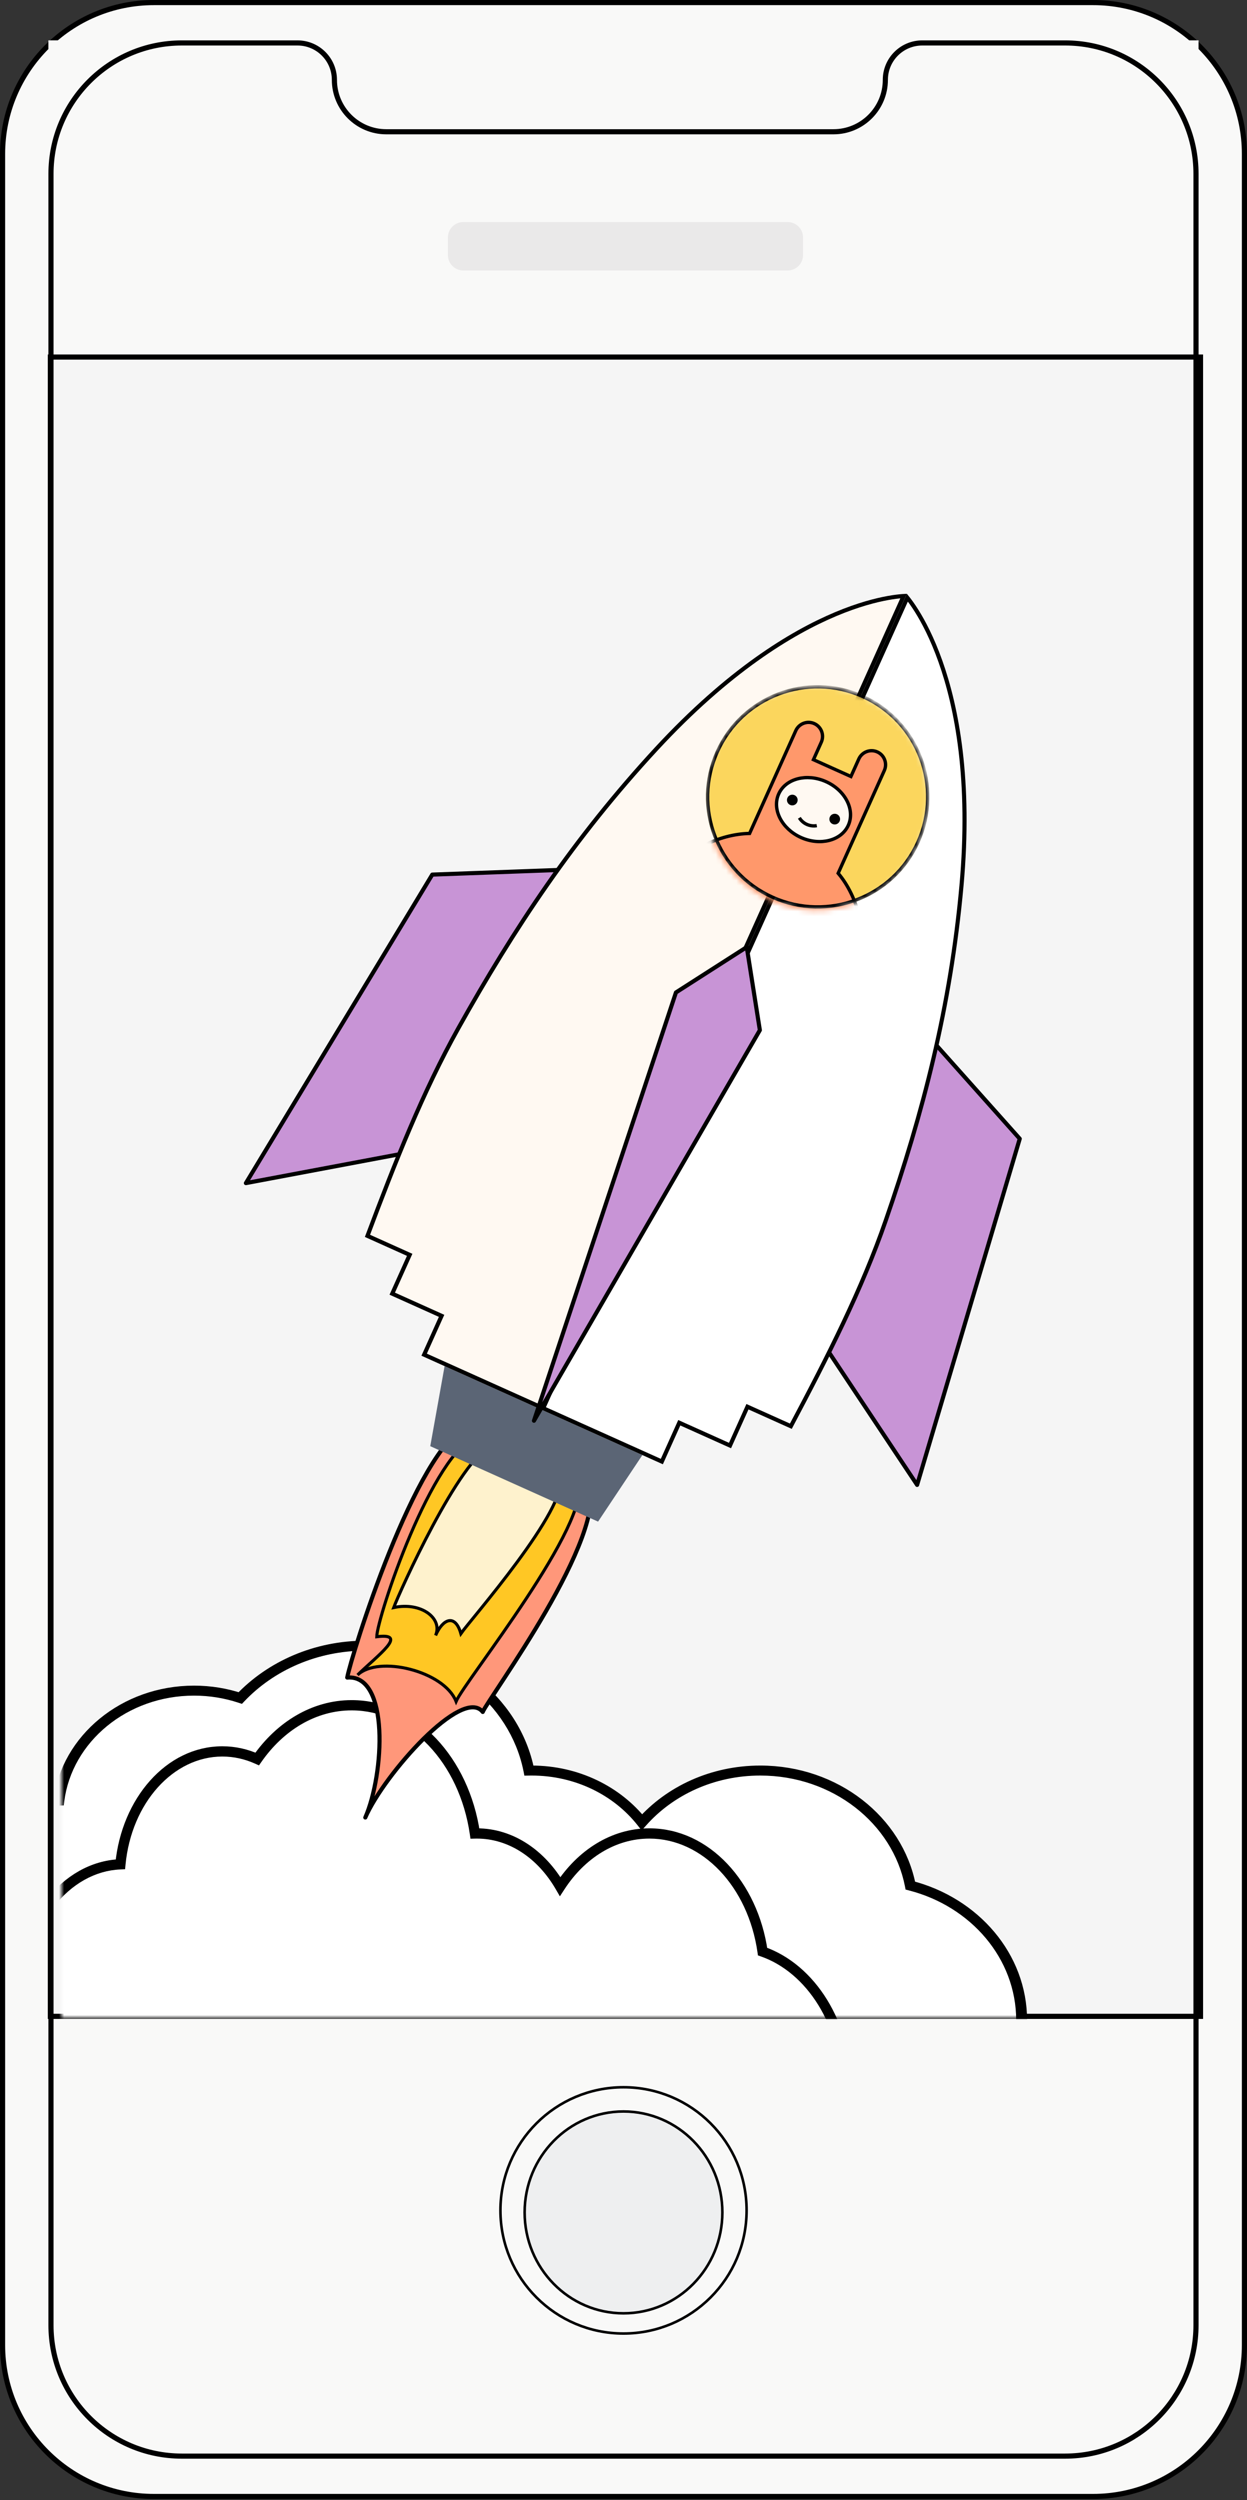 <svg xmlns="http://www.w3.org/2000/svg" xmlns:xlink="http://www.w3.org/1999/xlink" viewBox="0 0 243 487" width="243" height="487" preserveAspectRatio="xMidYMid meet" style="width: 100%; height: 100%; transform: translate3d(0px, 0px, 0px); content-visibility: visible;"><rect x="0" y="0" width="243" height="487" fill="#333333" stroke="none"/><defs><clipPath id="__lottie_element_1182"><rect width="243" height="487" x="0" y="0"></rect></clipPath><g id="__lottie_element_1183"><g transform="matrix(1,0,0,1,121.5,243.5)" opacity="1" style="display: block;"><g opacity="1" transform="matrix(1,0,0,1,0.5,-12)"><path fill="rgb(250,205,56)" fill-opacity="1" d=" M110,-161.5 C110,-161.5 110,161.5 110,161.5 C110,161.5 -110,161.5 -110,161.5 C-110,161.5 -110,-161.5 -110,-161.5 C-110,-161.5 110,-161.5 110,-161.5z"></path></g></g></g><clipPath id="__lottie_element_1187"><path d="M0,0 L243,0 L243,487 L0,487z"></path></clipPath><g id="__lottie_element_1190"><g transform="matrix(1.065,0,0,1.065,159.104,155.496)" opacity="1" style="display: block;"><g opacity="1" transform="matrix(1,0,0,1,0,0)"><path fill="rgb(255,199,36)" fill-opacity="1" d=" M8.398,-18.686 C18.718,-14.048 23.324,-1.922 18.686,8.398 C14.048,18.718 1.922,23.324 -8.398,18.686 C-18.718,14.048 -23.324,1.922 -18.686,-8.398 C-14.048,-18.718 -1.922,-23.324 8.398,-18.686z"></path></g></g></g><mask id="__lottie_element_1190_1" mask-type="alpha"><use xlink:href="#__lottie_element_1190"></use></mask><mask id="__lottie_element_1183_1" mask-type="alpha"><use xlink:href="#__lottie_element_1183"></use></mask></defs><g clip-path="url(#__lottie_element_1182)"><g transform="matrix(1,0,0,1,121.5,243.393)" opacity="1" style="display: block;"><g opacity="1" transform="matrix(1,0,0,1,0,0)"><path fill="rgb(249,249,248)" fill-opacity="1" d=" M-91.5,-242.893 C-91.5,-242.893 91.5,-242.893 91.5,-242.893 C107.792,-242.893 121,-229.685 121,-213.393 C121,-213.393 121,213.393 121,213.393 C121,229.685 107.792,242.893 91.5,242.893 C91.5,242.893 -91.5,242.893 -91.5,242.893 C-107.792,242.893 -121,229.685 -121,213.393 C-121,213.393 -121,-213.393 -121,-213.393 C-121,-229.685 -107.792,-242.893 -91.5,-242.893z"></path><path stroke-linecap="butt" stroke-linejoin="miter" fill-opacity="0" stroke-miterlimit="4" stroke="rgb(0,0,0)" stroke-opacity="1" stroke-width="1" d=" M-91.5,-242.893 C-91.5,-242.893 91.5,-242.893 91.5,-242.893 C107.792,-242.893 121,-229.685 121,-213.393 C121,-213.393 121,213.393 121,213.393 C121,229.685 107.792,242.893 91.5,242.893 C91.5,242.893 -91.5,242.893 -91.5,242.893 C-107.792,242.893 -121,229.685 -121,213.393 C-121,213.393 -121,-213.393 -121,-213.393 C-121,-229.685 -107.792,-242.893 -91.5,-242.893z"></path></g></g><g transform="matrix(1,0,0,1,0,0)" opacity="1" style="display: block;"><g opacity="1" transform="matrix(1,0,0,1,121.494,41.677)"><path fill="rgb(249,249,248)" fill-opacity="1" d=" M-112.063,-33.816 C-112.063,-33.816 112.063,-33.816 112.063,-33.816 C112.063,-33.816 112.063,31.816 112.063,31.816 C112.063,32.921 111.167,33.816 110.063,33.816 C110.063,33.816 -110.063,33.816 -110.063,33.816 C-111.168,33.816 -112.063,32.921 -112.063,31.816 C-112.063,31.816 -112.063,-33.816 -112.063,-33.816z"></path></g><g opacity="1" transform="matrix(1,0,0,1,121.886,47.969)"><path fill="rgb(234,233,233)" fill-opacity="1" d=" M-31.602,-4.718 C-31.602,-4.718 31.602,-4.718 31.602,-4.718 C33.259,-4.718 34.602,-3.375 34.602,-1.718 C34.602,-1.718 34.602,1.718 34.602,1.718 C34.602,3.375 33.259,4.718 31.602,4.718 C31.602,4.718 -31.602,4.718 -31.602,4.718 C-33.259,4.718 -34.602,3.375 -34.602,1.718 C-34.602,1.718 -34.602,-1.718 -34.602,-1.718 C-34.602,-3.375 -33.259,-4.718 -31.602,-4.718z"></path></g><g opacity="1" transform="matrix(1,0,0,1,121.878,231.155)"><path fill="rgb(245,245,245)" fill-opacity="1" d=" M-112.063,-161.607 C-112.063,-161.607 112.063,-161.607 112.063,-161.607 C112.063,-161.607 112.063,161.607 112.063,161.607 C112.063,161.607 -112.063,161.607 -112.063,161.607 C-112.063,161.607 -112.063,-161.607 -112.063,-161.607z"></path><path stroke-linecap="butt" stroke-linejoin="miter" fill-opacity="0" stroke-miterlimit="4" stroke="rgb(0,0,0)" stroke-opacity="1" stroke-width="1" d=" M-112.063,-161.607 C-112.063,-161.607 112.063,-161.607 112.063,-161.607 C112.063,-161.607 112.063,161.607 112.063,161.607 C112.063,161.607 -112.063,161.607 -112.063,161.607 C-112.063,161.607 -112.063,-161.607 -112.063,-161.607z"></path></g></g><g transform="matrix(1,0,0,1,121.498,243.394)" opacity="1" style="display: block;"><g opacity="1" transform="matrix(1,0,0,1,0,0)"><path stroke-linecap="butt" stroke-linejoin="miter" fill-opacity="0" stroke-miterlimit="4" stroke="rgb(0,0,0)" stroke-opacity="1" stroke-width="1" d=" M111.563,-209.529 C111.563,-209.529 111.563,209.529 111.563,209.529 C111.563,223.612 100.146,235.029 86.063,235.029 C86.063,235.029 -86.063,235.029 -86.063,235.029 C-100.146,235.029 -111.563,223.612 -111.563,209.529 C-111.563,209.529 -111.563,-209.529 -111.563,-209.529 C-111.563,-223.612 -100.146,-235.029 -86.063,-235.029 C-86.063,-235.029 -63.524,-235.029 -63.524,-235.029 C-59.553,-235.029 -56.335,-231.811 -56.335,-227.84 C-56.335,-222.255 -51.807,-217.728 -46.223,-217.728 C-46.223,-217.728 40.915,-217.728 40.915,-217.728 C46.5,-217.728 51.027,-222.255 51.027,-227.84 C51.027,-231.811 54.245,-235.029 58.216,-235.029 C58.216,-235.029 86.063,-235.029 86.063,-235.029 C100.146,-235.029 111.563,-223.612 111.563,-209.529z"></path></g></g><g transform="matrix(1,0,0,1,121.503,430.558)" opacity="1" style="display: block;"><g opacity="1" transform="matrix(1,0,0,1,0,0)"><path stroke-linecap="butt" stroke-linejoin="miter" fill-opacity="0" stroke-miterlimit="4" stroke="rgb(0,0,0)" stroke-opacity="1" stroke-width="0.5" d=" M0,-23.985 C13.247,-23.985 23.985,-13.247 23.985,0 C23.985,13.247 13.247,23.985 0,23.985 C-13.247,23.985 -23.985,13.247 -23.985,0 C-23.985,-13.247 -13.247,-23.985 0,-23.985z"></path></g></g><g transform="matrix(1,0,0,1,121.5,430.95)" opacity="1" style="display: block;"><g opacity="1" transform="matrix(1,0,0,1,0,0)"><path fill="rgb(238,239,240)" fill-opacity="1" d=" M0,-19.66 C10.641,-19.66 19.267,-10.858 19.267,0 C19.267,10.858 10.641,19.66 0,19.66 C-10.641,19.66 -19.267,10.858 -19.267,0 C-19.267,-10.858 -10.641,-19.66 0,-19.66z"></path><path stroke-linecap="butt" stroke-linejoin="miter" fill-opacity="0" stroke-miterlimit="4" stroke="rgb(0,0,0)" stroke-opacity="1" stroke-width="0.5" d=" M0,-19.66 C10.641,-19.66 19.267,-10.858 19.267,0 C19.267,10.858 10.641,19.66 0,19.66 C-10.641,19.66 -19.267,10.858 -19.267,0 C-19.267,-10.858 -10.641,-19.66 0,-19.66z"></path></g></g><g mask="url(#__lottie_element_1183_1)" style="display: block;"><g clip-path="url(#__lottie_element_1187)" transform="matrix(1,0,0,1,0,0)" opacity="1"><g transform="matrix(1.061,0,0,0.973,-5.689,10.172)" opacity="1" style="display: block;"><g opacity="1" transform="matrix(1,0,0,1,92.5,370.5)"><path fill="rgb(255,255,255)" fill-opacity="1" d=" M-4.664,18.378 C-6.091,30.829 -16.666,40.5 -29.5,40.5 C-42.5,40.5 -53.182,30.578 -54.387,17.894 C-58.822,24.871 -66.62,29.5 -75.5,29.5 C-89.307,29.5 -100.5,18.307 -100.5,4.5 C-100.5,-9.032 -89.749,-20.052 -76.323,-20.487 C-74.847,-32.886 -64.296,-42.5 -51.5,-42.5 C-48.519,-42.5 -45.66,-41.978 -43.009,-41.021 C-37.417,-47.442 -29.183,-51.5 -20,-51.5 C-5.031,-51.5 7.419,-40.717 10.006,-26.495 C10.17,-26.498 10.335,-26.5 10.5,-26.5 C18.836,-26.5 26.219,-22.42 30.761,-16.149 C35.895,-22.465 43.726,-26.5 52.5,-26.5 C66.269,-26.5 77.716,-16.562 80.061,-3.467 C91.852,-0.168 100.5,10.656 100.5,23.5 C100.5,38.964 87.964,51.5 72.5,51.5 C58.731,51.5 47.284,41.562 44.939,28.467 C37.975,26.519 32.107,21.945 28.47,15.88 C23.925,20.579 17.554,23.5 10.5,23.5 C4.798,23.5 -0.458,21.591 -4.664,18.378z"></path></g><g opacity="1" transform="matrix(1,0,0,1,92.5,370.5)"><path fill="rgb(0,0,0)" fill-opacity="1" d=" M-4.664,18.378 C-4.664,18.378 -4.057,17.583 -4.057,17.583 C-4.057,17.583 -5.457,16.513 -5.457,16.513 C-5.457,16.513 -5.657,18.264 -5.657,18.264 C-5.657,18.264 -4.664,18.378 -4.664,18.378z M-54.387,17.894 C-54.387,17.894 -53.391,17.799 -53.391,17.799 C-53.391,17.799 -53.667,14.897 -53.667,14.897 C-53.667,14.897 -55.231,17.357 -55.231,17.357 C-55.231,17.357 -54.387,17.894 -54.387,17.894z M-76.323,-20.487 C-76.323,-20.487 -76.291,-19.487 -76.291,-19.487 C-76.291,-19.487 -75.432,-19.515 -75.432,-19.515 C-75.432,-19.515 -75.331,-20.368 -75.331,-20.368 C-75.331,-20.368 -76.323,-20.487 -76.323,-20.487z M-43.009,-41.021 C-43.009,-41.021 -43.349,-40.081 -43.349,-40.081 C-43.349,-40.081 -42.705,-39.848 -42.705,-39.848 C-42.705,-39.848 -42.255,-40.364 -42.255,-40.364 C-42.255,-40.364 -43.009,-41.021 -43.009,-41.021z M10.006,-26.495 C10.006,-26.495 9.022,-26.316 9.022,-26.316 C9.022,-26.316 9.175,-25.479 9.175,-25.479 C9.175,-25.479 10.026,-25.495 10.026,-25.495 C10.026,-25.495 10.006,-26.495 10.006,-26.495z M30.761,-16.149 C30.761,-16.149 29.951,-15.562 29.951,-15.562 C29.951,-15.562 30.715,-14.507 30.715,-14.507 C30.715,-14.507 31.537,-15.518 31.537,-15.518 C31.537,-15.518 30.761,-16.149 30.761,-16.149z M80.061,-3.467 C80.061,-3.467 79.076,-3.291 79.076,-3.291 C79.076,-3.291 79.187,-2.673 79.187,-2.673 C79.187,-2.673 79.791,-2.504 79.791,-2.504 C79.791,-2.504 80.061,-3.467 80.061,-3.467z M44.939,28.467 C44.939,28.467 45.924,28.291 45.924,28.291 C45.924,28.291 45.813,27.673 45.813,27.673 C45.813,27.673 45.209,27.504 45.209,27.504 C45.209,27.504 44.939,28.467 44.939,28.467z M28.47,15.88 C28.47,15.88 29.328,15.366 29.328,15.366 C29.328,15.366 28.657,14.249 28.657,14.249 C28.657,14.249 27.751,15.185 27.751,15.185 C27.751,15.185 28.47,15.88 28.47,15.88z M-29.5,41.5 C-16.152,41.5 -5.154,31.442 -3.67,18.492 C-3.67,18.492 -5.657,18.264 -5.657,18.264 C-7.027,30.216 -17.18,39.5 -29.5,39.5 C-29.5,39.5 -29.5,41.5 -29.5,41.5z M-55.382,17.988 C-54.129,31.181 -43.02,41.5 -29.5,41.5 C-29.5,41.5 -29.5,39.5 -29.5,39.5 C-41.979,39.5 -52.234,29.975 -53.391,17.799 C-53.391,17.799 -55.382,17.988 -55.382,17.988z M-75.5,30.5 C-66.264,30.5 -58.154,25.684 -53.543,18.43 C-53.543,18.43 -55.231,17.357 -55.231,17.357 C-59.491,24.058 -66.977,28.5 -75.5,28.5 C-75.5,28.5 -75.5,30.5 -75.5,30.5z M-101.5,4.5 C-101.5,18.859 -89.859,30.5 -75.5,30.5 C-75.5,30.5 -75.5,28.5 -75.5,28.5 C-88.755,28.5 -99.5,17.755 -99.5,4.5 C-99.5,4.5 -101.5,4.5 -101.5,4.5z M-76.356,-21.486 C-90.32,-21.034 -101.5,-9.573 -101.5,4.5 C-101.5,4.5 -99.5,4.5 -99.5,4.5 C-99.5,-8.49 -89.179,-19.07 -76.291,-19.487 C-76.291,-19.487 -76.356,-21.486 -76.356,-21.486z M-51.5,-43.5 C-64.809,-43.5 -75.781,-33.501 -77.316,-20.605 C-77.316,-20.605 -75.331,-20.368 -75.331,-20.368 C-73.914,-32.271 -63.784,-41.5 -51.5,-41.5 C-51.5,-41.5 -51.5,-43.5 -51.5,-43.5z M-42.67,-41.962 C-45.428,-42.958 -48.402,-43.5 -51.5,-43.5 C-51.5,-43.5 -51.5,-41.5 -51.5,-41.5 C-48.637,-41.5 -45.893,-40.999 -43.349,-40.081 C-43.349,-40.081 -42.67,-41.962 -42.67,-41.962z M-20,-52.5 C-29.484,-52.5 -37.99,-48.307 -43.763,-41.678 C-43.763,-41.678 -42.255,-40.364 -42.255,-40.364 C-36.845,-46.576 -28.882,-50.5 -20,-50.5 C-20,-50.5 -20,-52.5 -20,-52.5z M10.99,-26.674 C8.318,-41.363 -4.54,-52.5 -20,-52.5 C-20,-52.5 -20,-50.5 -20,-50.5 C-5.523,-50.5 6.52,-40.071 9.022,-26.316 C9.022,-26.316 10.99,-26.674 10.99,-26.674z M10.5,-27.5 C10.329,-27.5 10.158,-27.498 9.987,-27.495 C9.987,-27.495 10.026,-25.495 10.026,-25.495 C10.183,-25.498 10.342,-25.5 10.5,-25.5 C10.5,-25.5 10.5,-27.5 10.5,-27.5z M31.571,-16.735 C26.849,-23.255 19.17,-27.5 10.5,-27.5 C10.5,-27.5 10.5,-25.5 10.5,-25.5 C18.502,-25.5 25.589,-21.585 29.951,-15.562 C29.951,-15.562 31.571,-16.735 31.571,-16.735z M52.5,-27.5 C43.412,-27.5 35.301,-23.319 29.985,-16.779 C29.985,-16.779 31.537,-15.518 31.537,-15.518 C36.489,-21.61 44.04,-25.5 52.5,-25.5 C52.5,-25.5 52.5,-27.5 52.5,-27.5z M81.045,-3.644 C78.617,-17.206 66.762,-27.5 52.5,-27.5 C52.5,-27.5 52.5,-25.5 52.5,-25.5 C65.776,-25.5 76.816,-15.917 79.076,-3.291 C79.076,-3.291 81.045,-3.644 81.045,-3.644z M79.791,-2.504 C91.162,0.677 99.5,11.116 99.5,23.5 C99.5,23.5 101.5,23.5 101.5,23.5 C101.5,10.196 92.542,-1.014 80.33,-4.43 C80.33,-4.43 79.791,-2.504 79.791,-2.504z M99.5,23.5 C99.5,38.412 87.412,50.5 72.5,50.5 C72.5,50.5 72.5,52.5 72.5,52.5 C88.516,52.5 101.5,39.516 101.5,23.5 C101.5,23.5 99.5,23.5 99.5,23.5z M72.5,50.5 C59.224,50.5 48.184,40.917 45.924,28.291 C45.924,28.291 43.955,28.644 43.955,28.644 C46.383,42.206 58.238,52.5 72.5,52.5 C72.5,52.5 72.5,50.5 72.5,50.5z M27.612,16.395 C31.378,22.674 37.455,27.412 44.67,29.43 C44.67,29.43 45.209,27.504 45.209,27.504 C38.495,25.626 32.836,21.216 29.328,15.366 C29.328,15.366 27.612,16.395 27.612,16.395z M10.5,24.5 C17.835,24.5 24.463,21.461 29.189,16.576 C29.189,16.576 27.751,15.185 27.751,15.185 C23.387,19.697 17.272,22.5 10.5,22.5 C10.5,22.5 10.5,24.5 10.5,24.5z M-5.271,19.172 C-0.897,22.514 4.571,24.5 10.5,24.5 C10.5,24.5 10.5,22.5 10.5,22.5 C5.025,22.5 -0.019,20.668 -4.057,17.583 C-4.057,17.583 -5.271,19.172 -5.271,19.172z"></path></g></g><g transform="matrix(0.999,0,0,0.999,0.121,0.495)" opacity="1" style="display: block;"><g opacity="1" transform="matrix(1,0,0,1,84.5,383.5)"><path fill="rgb(255,255,255)" fill-opacity="1" d=" M-3.736,18.378 C-4.879,30.829 -13.349,40.5 -23.629,40.5 C-34.042,40.5 -42.599,30.578 -43.564,17.894 C-47.117,24.871 -53.362,29.5 -60.475,29.5 C-71.534,29.5 -80.5,18.307 -80.5,4.5 C-80.5,-9.032 -71.889,-20.052 -61.135,-20.487 C-59.953,-32.886 -51.501,-42.5 -41.251,-42.5 C-38.863,-42.5 -36.573,-41.978 -34.45,-41.021 C-29.971,-47.442 -23.375,-51.5 -16.02,-51.5 C-4.03,-51.5 5.942,-40.717 8.015,-26.495 C8.146,-26.498 8.278,-26.5 8.41,-26.5 C15.087,-26.5 21.001,-22.42 24.639,-16.149 C28.752,-22.465 35.024,-26.5 42.052,-26.5 C53.081,-26.5 62.25,-16.562 64.128,-3.467 C73.573,-0.168 80.5,10.656 80.5,23.5 C80.5,38.964 70.459,51.5 58.072,51.5 C47.043,51.5 37.874,41.562 35.996,28.467 C30.418,26.519 25.718,21.945 22.804,15.88 C19.164,20.579 14.06,23.5 8.41,23.5 C3.843,23.5 -0.367,21.591 -3.736,18.378z"></path></g><g opacity="1" transform="matrix(1,0,0,1,84.5,383.5)"><path fill="rgb(0,0,0)" fill-opacity="1" d=" M-3.736,18.378 C-3.736,18.378 -3.046,17.654 -3.046,17.654 C-3.046,17.654 -4.542,16.226 -4.542,16.226 C-4.542,16.226 -4.731,18.286 -4.731,18.286 C-4.731,18.286 -3.736,18.378 -3.736,18.378z M-43.564,17.894 C-43.564,17.894 -42.566,17.818 -42.566,17.818 C-42.566,17.818 -42.837,14.263 -42.837,14.263 C-42.837,14.263 -44.455,17.44 -44.455,17.44 C-44.455,17.44 -43.564,17.894 -43.564,17.894z M-61.135,-20.487 C-61.135,-20.487 -61.094,-19.488 -61.094,-19.488 C-61.094,-19.488 -60.222,-19.523 -60.222,-19.523 C-60.222,-19.523 -60.139,-20.392 -60.139,-20.392 C-60.139,-20.392 -61.135,-20.487 -61.135,-20.487z M-34.45,-41.021 C-34.45,-41.021 -34.861,-40.11 -34.861,-40.11 C-34.861,-40.11 -34.105,-39.769 -34.105,-39.769 C-34.105,-39.769 -33.63,-40.449 -33.63,-40.449 C-33.63,-40.449 -34.45,-41.021 -34.45,-41.021z M8.015,-26.495 C8.015,-26.495 7.025,-26.351 7.025,-26.351 C7.025,-26.351 7.153,-25.474 7.153,-25.474 C7.153,-25.474 8.039,-25.496 8.039,-25.496 C8.039,-25.496 8.015,-26.495 8.015,-26.495z M24.639,-16.149 C24.639,-16.149 23.774,-15.647 23.774,-15.647 C23.774,-15.647 24.59,-14.24 24.59,-14.24 C24.59,-14.24 25.478,-15.603 25.478,-15.603 C25.478,-15.603 24.639,-16.149 24.639,-16.149z M64.128,-3.467 C64.128,-3.467 63.138,-3.325 63.138,-3.325 C63.138,-3.325 63.225,-2.724 63.225,-2.724 C63.225,-2.724 63.798,-2.523 63.798,-2.523 C63.798,-2.523 64.128,-3.467 64.128,-3.467z M35.996,28.467 C35.996,28.467 36.986,28.325 36.986,28.325 C36.986,28.325 36.9,27.724 36.9,27.724 C36.9,27.724 36.326,27.523 36.326,27.523 C36.326,27.523 35.996,28.467 35.996,28.467z M22.804,15.88 C22.804,15.88 23.706,15.447 23.706,15.447 C23.706,15.447 23.005,13.989 23.005,13.989 C23.005,13.989 22.014,15.268 22.014,15.268 C22.014,15.268 22.804,15.88 22.804,15.88z M-23.629,41.5 C-12.658,41.5 -3.913,31.241 -2.74,18.469 C-2.74,18.469 -4.731,18.286 -4.731,18.286 C-5.845,30.418 -14.041,39.5 -23.629,39.5 C-23.629,39.5 -23.629,41.5 -23.629,41.5z M-44.561,17.97 C-43.571,30.976 -34.743,41.5 -23.629,41.5 C-23.629,41.5 -23.629,39.5 -23.629,39.5 C-33.341,39.5 -41.625,30.18 -42.566,17.818 C-42.566,17.818 -44.561,17.97 -44.561,17.97z M-60.475,30.5 C-52.895,30.5 -46.35,25.57 -42.673,18.348 C-42.673,18.348 -44.455,17.44 -44.455,17.44 C-47.883,24.172 -53.83,28.5 -60.475,28.5 C-60.475,28.5 -60.475,30.5 -60.475,30.5z M-81.5,4.5 C-81.5,18.641 -72.282,30.5 -60.475,30.5 C-60.475,30.5 -60.475,28.5 -60.475,28.5 C-70.786,28.5 -79.5,17.973 -79.5,4.5 C-79.5,4.5 -81.5,4.5 -81.5,4.5z M-61.175,-21.486 C-72.648,-21.022 -81.5,-9.364 -81.5,4.5 C-81.5,4.5 -79.5,4.5 -79.5,4.5 C-79.5,-8.699 -71.13,-19.082 -61.094,-19.488 C-61.094,-19.488 -61.175,-21.486 -61.175,-21.486z M-41.251,-43.5 C-52.19,-43.5 -60.917,-33.3 -62.13,-20.582 C-62.13,-20.582 -60.139,-20.392 -60.139,-20.392 C-58.987,-32.471 -50.812,-41.5 -41.251,-41.5 C-41.251,-41.5 -41.251,-43.5 -41.251,-43.5z M-34.039,-41.933 C-36.285,-42.945 -38.715,-43.5 -41.251,-43.5 C-41.251,-43.5 -41.251,-41.5 -41.251,-41.5 C-39.012,-41.5 -36.861,-41.011 -34.861,-40.11 C-34.861,-40.11 -34.039,-41.933 -34.039,-41.933z M-16.02,-52.5 C-23.767,-52.5 -30.645,-48.224 -35.27,-41.593 C-35.27,-41.593 -33.63,-40.449 -33.63,-40.449 C-29.297,-46.66 -22.983,-50.5 -16.02,-50.5 C-16.02,-50.5 -16.02,-52.5 -16.02,-52.5z M9.005,-26.639 C6.887,-41.173 -3.371,-52.5 -16.02,-52.5 C-16.02,-52.5 -16.02,-50.5 -16.02,-50.5 C-4.689,-50.5 4.998,-40.262 7.025,-26.351 C7.025,-26.351 9.005,-26.639 9.005,-26.639z M8.41,-27.5 C8.27,-27.5 8.131,-27.498 7.991,-27.495 C7.991,-27.495 8.039,-25.496 8.039,-25.496 C8.162,-25.498 8.286,-25.5 8.41,-25.5 C8.41,-25.5 8.41,-27.5 8.41,-27.5z M25.504,-16.65 C21.732,-23.154 15.525,-27.5 8.41,-27.5 C8.41,-27.5 8.41,-25.5 8.41,-25.5 C14.65,-25.5 20.271,-21.687 23.774,-15.647 C23.774,-15.647 25.504,-16.65 25.504,-16.65z M42.052,-27.5 C34.615,-27.5 28.056,-23.229 23.801,-16.694 C23.801,-16.694 25.478,-15.603 25.478,-15.603 C29.448,-21.701 35.434,-25.5 42.052,-25.5 C42.052,-25.5 42.052,-27.5 42.052,-27.5z M65.118,-3.609 C63.196,-17.015 53.741,-27.5 42.052,-27.5 C42.052,-27.5 42.052,-25.5 42.052,-25.5 C52.421,-25.5 61.305,-16.108 63.138,-3.325 C63.138,-3.325 65.118,-3.609 65.118,-3.609z M63.798,-2.523 C72.746,0.602 79.5,10.97 79.5,23.5 C79.5,23.5 81.5,23.5 81.5,23.5 C81.5,10.342 74.4,-0.939 64.458,-4.411 C64.458,-4.411 63.798,-2.523 63.798,-2.523z M79.5,23.5 C79.5,38.63 69.711,50.5 58.072,50.5 C58.072,50.5 58.072,52.5 58.072,52.5 C71.207,52.5 81.5,39.298 81.5,23.5 C81.5,23.5 79.5,23.5 79.5,23.5z M58.072,50.5 C47.704,50.5 38.819,41.108 36.986,28.325 C36.986,28.325 35.006,28.609 35.006,28.609 C36.929,42.015 46.383,52.5 58.072,52.5 C58.072,52.5 58.072,50.5 58.072,50.5z M21.903,16.313 C24.908,22.57 29.791,27.359 35.666,29.411 C35.666,29.411 36.326,27.523 36.326,27.523 C31.044,25.678 26.527,21.32 23.706,15.447 C23.706,15.447 21.903,16.313 21.903,16.313z M8.41,24.5 C14.426,24.5 19.802,21.387 23.595,16.493 C23.595,16.493 22.014,15.268 22.014,15.268 C18.525,19.771 13.694,22.5 8.41,22.5 C8.41,22.5 8.41,24.5 8.41,24.5z M-4.426,19.101 C-0.898,22.467 3.551,24.5 8.41,24.5 C8.41,24.5 8.41,22.5 8.41,22.5 C4.135,22.5 0.164,20.716 -3.046,17.654 C-3.046,17.654 -4.426,19.101 -4.426,19.101z"></path></g></g><g transform="matrix(1,0,0,1,94.794,307.496)" opacity="1" style="display: block;"><g opacity="1" transform="matrix(1,0,0,1,0,0)"><path fill="rgb(255,151,122)" fill-opacity="1" d=" M-3.62,-29.783 C1.03,-18.759 4.745,-17.065 19.95,-19.158 C24.034,-8.43 0.384,23.236 -0.721,25.976 C-4.643,20.941 -19.907,38.059 -23.611,46.539 C-19.907,38.059 -18.872,18.578 -27.132,19.274 C-26.412,15.189 -13.779,-25.425 -3.62,-29.783z"></path><path stroke-linecap="round" stroke-linejoin="round" fill-opacity="0" stroke="rgb(0,0,0)" stroke-opacity="1" stroke-width="0.8" d=" M-3.62,-29.783 C1.03,-18.759 4.745,-17.065 19.95,-19.158 C24.034,-8.43 0.384,23.236 -0.721,25.976 C-4.643,20.941 -19.907,38.059 -23.611,46.539 C-19.907,38.059 -18.872,18.578 -27.132,19.274 C-26.412,15.189 -13.779,-25.425 -3.62,-29.783z"></path></g></g><g transform="matrix(1,0,0,1,96.489,302.088)" opacity="1" style="display: block;"><g opacity="1" transform="matrix(1,0,0,1,0,0)"></g><g opacity="1" transform="matrix(1,0,0,1,0,0)"><path fill="rgb(255,199,36)" fill-opacity="1" d=" M-3.243,-22.522 C-0.026,-13.956 3.034,-12.59 16.246,-13.798 C18.99,-5.432 -5.823,25.221 -7.612,29.327 C-9.976,23.364 -22.815,20.297 -26.817,24.183 C-22.815,20.297 -16.794,15.928 -23.073,16.728 C-23.022,13.086 -12.266,-19.475 -3.243,-22.522z"></path><path stroke-linecap="butt" stroke-linejoin="miter" fill-opacity="0" stroke-miterlimit="4" stroke="rgb(0,0,0)" stroke-opacity="1" stroke-width="0.6" d=" M-3.243,-22.522 C-0.026,-13.956 3.034,-12.59 16.246,-13.798 C18.99,-5.432 -5.823,25.221 -7.612,29.327 C-9.976,23.364 -22.815,20.297 -26.817,24.183 C-22.815,20.297 -16.794,15.928 -23.073,16.728 C-23.022,13.086 -12.266,-19.475 -3.243,-22.522z"></path></g></g><g transform="matrix(1,0,0,1,98.089,296.923)" opacity="1" style="display: block;"><g opacity="1" transform="matrix(1,0,0,1,0,0)"><path fill="rgb(254,242,205)" fill-opacity="1" d=" M-2.242,-15.358 C-0.198,-9.026 1.932,-8.097 11.126,-9.377 C12.807,-3.178 -6.528,18.724 -8.28,21.285 C-9.369,17.413 -11.776,18.346 -13.209,21.643 C-11.776,18.346 -15.98,15.057 -21.366,16.212 C-20.243,13.2 -8.558,-12.796 -2.242,-15.358z"></path><path stroke-linecap="butt" stroke-linejoin="miter" fill-opacity="0" stroke-miterlimit="4" stroke="rgb(0,0,0)" stroke-opacity="1" stroke-width="0.6" d=" M-2.242,-15.358 C-0.198,-9.026 1.932,-8.097 11.126,-9.377 C12.807,-3.178 -6.528,18.724 -8.28,21.285 C-9.369,17.413 -11.776,18.346 -13.209,21.643 C-11.776,18.346 -15.98,15.057 -21.366,16.212 C-20.243,13.2 -8.558,-12.796 -2.242,-15.358z"></path></g></g><g transform="matrix(1,0,0,1,104.512,281.253)" opacity="1" style="display: block;"><g opacity="1" transform="matrix(1,0,0,1,0,0)"><path fill="rgb(91,101,117)" fill-opacity="1" d=" M-17.872,-15.143 C-17.872,-15.143 20.667,2.178 20.667,2.178 C20.667,2.178 12.033,15.143 12.033,15.143 C12.033,15.143 -20.667,0.445 -20.667,0.445 C-20.667,0.445 -17.872,-15.143 -17.872,-15.143z"></path></g></g><g transform="matrix(1,0,0,1,175.732,243.153)" opacity="1" style="display: block;"><g opacity="1" transform="matrix(1,0,0,1,0,0)"><path fill="rgb(200,148,214)" fill-opacity="1" d=" M22.984,-21.338 C22.984,-21.338 0.899,-46.09 0.899,-46.09 C0.899,-46.09 -22.984,7.046 -22.984,7.046 C-22.984,7.046 2.984,46.09 2.984,46.09 C2.984,46.09 22.984,-21.338 22.984,-21.338z"></path><path stroke-linecap="round" stroke-linejoin="round" fill-opacity="0" stroke="rgb(0,0,0)" stroke-opacity="1" stroke-width="0.8" d=" M22.984,-21.338 C22.984,-21.338 0.899,-46.09 0.899,-46.09 C0.899,-46.09 -22.984,7.046 -22.984,7.046 C-22.984,7.046 2.984,46.09 2.984,46.09 C2.984,46.09 22.984,-21.338 22.984,-21.338z"></path></g></g><g transform="matrix(1,0,0,1,81.326,199.851)" opacity="1" style="display: block;"><g opacity="1" transform="matrix(1,0,0,1,0,0)"><path fill="rgb(200,148,214)" fill-opacity="1" d=" M2.909,-29.488 C2.909,-29.488 33.409,-30.606 33.409,-30.606 C33.409,-30.606 9.526,22.531 9.526,22.531 C9.526,22.531 -33.409,30.606 -33.409,30.606 C-33.409,30.606 2.909,-29.488 2.909,-29.488z"></path><path stroke-linecap="round" stroke-linejoin="round" fill-opacity="0" stroke="rgb(0,0,0)" stroke-opacity="1" stroke-width="0.8" d=" M2.909,-29.488 C2.909,-29.488 33.409,-30.606 33.409,-30.606 C33.409,-30.606 9.526,22.531 9.526,22.531 C9.526,22.531 -33.409,30.606 -33.409,30.606 C-33.409,30.606 2.909,-29.488 2.909,-29.488z"></path></g></g><g transform="matrix(1,0,0,1,123.845,195.039)" opacity="1" style="display: block;"><g opacity="1" transform="matrix(1,0,0,1,0,0)"><path fill="rgb(255,249,242)" fill-opacity="1" d=" M52.238,-78.939 C52.147,-78.934 52.047,-78.927 51.937,-78.919 C51.321,-78.872 50.404,-78.772 49.213,-78.557 C46.832,-78.128 43.357,-77.241 39.004,-75.412 C30.301,-71.753 18.082,-64.317 4.097,-49.207 C-12.005,-31.807 -23.735,-14.072 -34.535,5.261 C-41.41,17.568 -46.82,31.232 -52.238,45.692 C-52.238,45.692 -44.376,49.226 -44.376,49.226 C-44.376,49.226 -44.011,49.39 -44.011,49.39 C-44.011,49.39 -44.175,49.755 -44.175,49.755 C-44.175,49.755 -47.41,56.953 -47.41,56.953 C-47.41,56.953 -38.158,61.111 -38.158,61.111 C-38.158,61.111 -37.793,61.275 -37.793,61.275 C-37.793,61.275 -37.957,61.64 -37.957,61.64 C-37.957,61.64 -41.192,68.839 -41.192,68.839 C-41.192,68.839 -18.72,78.939 -18.72,78.939 C-18.72,78.939 -15.485,71.741 -15.485,71.741 C-15.485,71.741 -12.086,64.177 -12.086,64.177 C-12.086,64.177 -6.987,52.833 -6.987,52.833 C-6.987,52.833 -1.888,41.488 -1.888,41.488 C-1.888,41.488 52.238,-78.939 52.238,-78.939z"></path><path stroke-linecap="butt" stroke-linejoin="miter" fill-opacity="0" stroke-miterlimit="4" stroke="rgb(0,0,0)" stroke-opacity="1" stroke-width="0.8" d=" M52.238,-78.939 C52.147,-78.934 52.047,-78.927 51.937,-78.919 C51.321,-78.872 50.404,-78.772 49.213,-78.557 C46.832,-78.128 43.357,-77.241 39.004,-75.412 C30.301,-71.753 18.082,-64.317 4.097,-49.207 C-12.005,-31.807 -23.735,-14.072 -34.535,5.261 C-41.41,17.568 -46.82,31.232 -52.238,45.692 C-52.238,45.692 -44.376,49.226 -44.376,49.226 C-44.376,49.226 -44.011,49.39 -44.011,49.39 C-44.011,49.39 -44.175,49.755 -44.175,49.755 C-44.175,49.755 -47.41,56.953 -47.41,56.953 C-47.41,56.953 -38.158,61.111 -38.158,61.111 C-38.158,61.111 -37.793,61.275 -37.793,61.275 C-37.793,61.275 -37.957,61.64 -37.957,61.64 C-37.957,61.64 -41.192,68.839 -41.192,68.839 C-41.192,68.839 -18.72,78.939 -18.72,78.939 C-18.72,78.939 -15.485,71.741 -15.485,71.741 C-15.485,71.741 -12.086,64.177 -12.086,64.177 C-12.086,64.177 -6.987,52.833 -6.987,52.833 C-6.987,52.833 -1.888,41.488 -1.888,41.488 C-1.888,41.488 52.238,-78.939 52.238,-78.939z"></path></g></g><g transform="matrix(1,0,0,1,146.906,200.558)" opacity="1" style="display: block;"><g opacity="1" transform="matrix(1,0,0,1,0,0)"><path fill="rgb(255,255,255)" fill-opacity="1" d=" M29.91,-84.138 C29.972,-84.061 30.041,-83.975 30.115,-83.879 C30.504,-83.38 31.058,-82.618 31.713,-81.574 C33.024,-79.485 34.74,-76.265 36.342,-71.758 C39.548,-62.746 42.304,-48.58 40.454,-28.017 C38.324,-4.338 32.936,16.246 25.697,37.18 C21.09,50.505 14.447,63.614 7.205,77.254 C7.205,77.254 -0.887,73.618 -0.887,73.618 C-0.887,73.618 -1.252,73.454 -1.252,73.454 C-1.252,73.454 -1.416,73.819 -1.416,73.819 C-1.416,73.819 -4.651,81.017 -4.651,81.017 C-4.651,81.017 -14.17,76.739 -14.17,76.739 C-14.17,76.739 -14.535,76.574 -14.535,76.574 C-14.535,76.574 -14.699,76.939 -14.699,76.939 C-14.699,76.939 -17.934,84.138 -17.934,84.138 C-17.934,84.138 -41.051,73.748 -41.051,73.748 C-41.051,73.748 -37.816,66.55 -37.816,66.55 C-37.816,66.55 -34.417,58.986 -34.417,58.986 C-34.417,58.986 -29.318,47.642 -29.318,47.642 C-29.318,47.642 -24.219,36.297 -24.219,36.297 C-24.219,36.297 29.91,-84.138 29.91,-84.138z"></path><path stroke-linecap="butt" stroke-linejoin="miter" fill-opacity="0" stroke-miterlimit="4" stroke="rgb(0,0,0)" stroke-opacity="1" stroke-width="0.8" d=" M29.91,-84.138 C29.972,-84.061 30.041,-83.975 30.115,-83.879 C30.504,-83.38 31.058,-82.618 31.713,-81.574 C33.024,-79.485 34.74,-76.265 36.342,-71.758 C39.548,-62.746 42.304,-48.58 40.454,-28.017 C38.324,-4.338 32.936,16.246 25.697,37.18 C21.09,50.505 14.447,63.614 7.205,77.254 C7.205,77.254 -0.887,73.618 -0.887,73.618 C-0.887,73.618 -1.252,73.454 -1.252,73.454 C-1.252,73.454 -1.416,73.819 -1.416,73.819 C-1.416,73.819 -4.651,81.017 -4.651,81.017 C-4.651,81.017 -14.17,76.739 -14.17,76.739 C-14.17,76.739 -14.535,76.574 -14.535,76.574 C-14.535,76.574 -14.699,76.939 -14.699,76.939 C-14.699,76.939 -17.934,84.138 -17.934,84.138 C-17.934,84.138 -41.051,73.748 -41.051,73.748 C-41.051,73.748 -37.816,66.55 -37.816,66.55 C-37.816,66.55 -34.417,58.986 -34.417,58.986 C-34.417,58.986 -29.318,47.642 -29.318,47.642 C-29.318,47.642 -24.219,36.297 -24.219,36.297 C-24.219,36.297 29.91,-84.138 29.91,-84.138z"></path></g></g><g transform="matrix(1,0,0,1,126.062,230.612)" opacity="1" style="display: block;"><g opacity="1" transform="matrix(1,0,0,1,0,0)"><path fill="rgb(200,148,214)" fill-opacity="1" d=" M5.659,-37.294 C5.659,-37.294 19.456,-46.13 19.456,-46.13 C19.456,-46.13 22.009,-29.946 22.009,-29.946 C22.009,-29.946 -22.009,46.13 -22.009,46.13 C-22.009,46.13 5.659,-37.294 5.659,-37.294z"></path><path stroke-linecap="round" stroke-linejoin="round" fill-opacity="0" stroke="rgb(0,0,0)" stroke-opacity="1" stroke-width="0.8" d=" M5.659,-37.294 C5.659,-37.294 19.456,-46.13 19.456,-46.13 C19.456,-46.13 22.009,-29.946 22.009,-29.946 C22.009,-29.946 -22.009,46.13 -22.009,46.13 C-22.009,46.13 5.659,-37.294 5.659,-37.294z"></path></g></g><g mask="url(#__lottie_element_1190_1)" style="display: block;"><g transform="matrix(1,0,0,1,5.85,-12.189)" opacity="1"><g opacity="1" transform="matrix(1,0,0,1,153.486,167.407)"><path fill="rgb(251,214,93)" fill-opacity="1" d=" M19.85,8.921 C14.923,19.883 2.042,24.776 -8.921,19.849 C-19.883,14.922 -24.777,2.041 -19.85,-8.921 C-14.923,-19.884 -2.041,-24.776 8.922,-19.849 C19.884,-14.922 24.777,-2.041 19.85,8.921z"></path></g><g opacity="1" transform="matrix(1,0,0,1,142.841,180.712)"><path fill="rgb(255,152,107)" fill-opacity="1" d=" M14.64,1.579 C14.64,1.579 23.636,-18.436 23.636,-18.436 C24.256,-19.817 23.645,-21.437 22.271,-22.055 C20.896,-22.673 19.279,-22.054 18.658,-20.673 C18.658,-20.673 17.127,-17.266 17.127,-17.266 C17.127,-17.266 9.823,-20.548 9.823,-20.548 C9.823,-20.548 11.354,-23.956 11.354,-23.956 C11.975,-25.337 11.364,-26.957 9.989,-27.575 C8.615,-28.193 6.998,-27.574 6.377,-26.193 C6.377,-26.193 -2.619,-6.178 -2.619,-6.178 C-8.541,-6.05 -15.202,-2.899 -17.999,2.349 C-35.379,21.138 -9.321,14.577 -2.875,17.475 C3.572,20.372 16.169,38.051 18.457,19.33 C20.524,13.753 18.478,6.093 14.64,1.579z"></path><path stroke-linecap="butt" stroke-linejoin="miter" fill-opacity="0" stroke-miterlimit="4" stroke="rgb(0,0,0)" stroke-opacity="1" stroke-width="0.651" d=" M14.64,1.579 C14.64,1.579 23.636,-18.436 23.636,-18.436 C24.256,-19.817 23.645,-21.437 22.271,-22.055 C20.896,-22.673 19.279,-22.054 18.658,-20.673 C18.658,-20.673 17.127,-17.266 17.127,-17.266 C17.127,-17.266 9.823,-20.548 9.823,-20.548 C9.823,-20.548 11.354,-23.956 11.354,-23.956 C11.975,-25.337 11.364,-26.957 9.989,-27.575 C8.615,-28.193 6.998,-27.574 6.377,-26.193 C6.377,-26.193 -2.619,-6.178 -2.619,-6.178 C-8.541,-6.05 -15.202,-2.899 -17.999,2.349 C-35.379,21.138 -9.321,14.577 -2.875,17.475 C3.572,20.372 16.169,38.051 18.457,19.33 C20.524,13.753 18.478,6.093 14.64,1.579z"></path></g><g opacity="1" transform="matrix(1,0,0,1,152.678,169.888)"><path fill="rgb(255,249,242)" fill-opacity="1" d=" M2.444,-5.437 C6.191,-3.753 8.134,0.046 6.784,3.049 C5.434,6.052 1.303,7.121 -2.444,5.437 C-6.191,3.753 -8.134,-0.046 -6.784,-3.049 C-5.434,-6.052 -1.303,-7.121 2.444,-5.437z"></path><path stroke-linecap="butt" stroke-linejoin="miter" fill-opacity="0" stroke-miterlimit="4" stroke="rgb(0,0,0)" stroke-opacity="1" stroke-width="0.651" d=" M2.444,-5.437 C6.191,-3.753 8.134,0.046 6.784,3.049 C5.434,6.052 1.303,7.121 -2.444,5.437 C-6.191,3.753 -8.134,-0.046 -6.784,-3.049 C-5.434,-6.052 -1.303,-7.121 2.444,-5.437z"></path></g><g opacity="1" transform="matrix(1,0,0,1,151.615,172.278)"><path stroke-linecap="butt" stroke-linejoin="miter" fill-opacity="0" stroke-miterlimit="4" stroke="rgb(0,0,0)" stroke-opacity="1" stroke-width="0.651" d=" M-1.699,-0.788 C-0.984,0.367 0.36,0.971 1.699,0.739"></path></g><g opacity="1" transform="matrix(1,0,0,1,156.811,171.744)"><path fill="rgb(0,0,0)" fill-opacity="1" d=" M0.295,-0.656 C0.656,-0.494 0.816,-0.068 0.653,0.294 C0.49,0.656 0.066,0.818 -0.295,0.656 C-0.656,0.494 -0.816,0.068 -0.653,-0.294 C-0.49,-0.656 -0.066,-0.818 0.295,-0.656z"></path><path stroke-linecap="butt" stroke-linejoin="miter" fill-opacity="0" stroke-miterlimit="4" stroke="rgb(0,0,0)" stroke-opacity="1" stroke-width="0.651" d=" M0.295,-0.656 C0.656,-0.494 0.816,-0.068 0.653,0.294 C0.49,0.656 0.066,0.818 -0.295,0.656 C-0.656,0.494 -0.816,0.068 -0.653,-0.294 C-0.49,-0.656 -0.066,-0.818 0.295,-0.656z"></path></g><g opacity="1" transform="matrix(1,0,0,1,148.544,168.028)"><path fill="rgb(0,0,0)" fill-opacity="1" d=" M0.295,-0.656 C0.656,-0.494 0.816,-0.068 0.653,0.294 C0.49,0.656 0.066,0.818 -0.295,0.656 C-0.656,0.494 -0.816,0.068 -0.653,-0.294 C-0.49,-0.656 -0.066,-0.818 0.295,-0.656z"></path><path stroke-linecap="butt" stroke-linejoin="miter" fill-opacity="0" stroke-miterlimit="4" stroke="rgb(0,0,0)" stroke-opacity="1" stroke-width="0.651" d=" M0.295,-0.656 C0.656,-0.494 0.816,-0.068 0.653,0.294 C0.49,0.656 0.066,0.818 -0.295,0.656 C-0.656,0.494 -0.816,0.068 -0.653,-0.294 C-0.49,-0.656 -0.066,-0.818 0.295,-0.656z"></path></g><g opacity="1" transform="matrix(1,0,0,1,153.488,167.407)"><path stroke-linecap="butt" stroke-linejoin="bevel" fill-opacity="0" stroke="rgb(0,0,0)" stroke-opacity="1" stroke-width="0.651" d=" M19.552,8.788 C14.699,19.586 2.011,24.405 -8.788,19.552 C-19.586,14.699 -24.406,2.011 -19.552,-8.788 C-14.699,-19.586 -2.011,-24.405 8.787,-19.552 C19.586,-14.699 24.405,-2.011 19.552,8.788z"></path></g></g></g></g></g></g></svg>